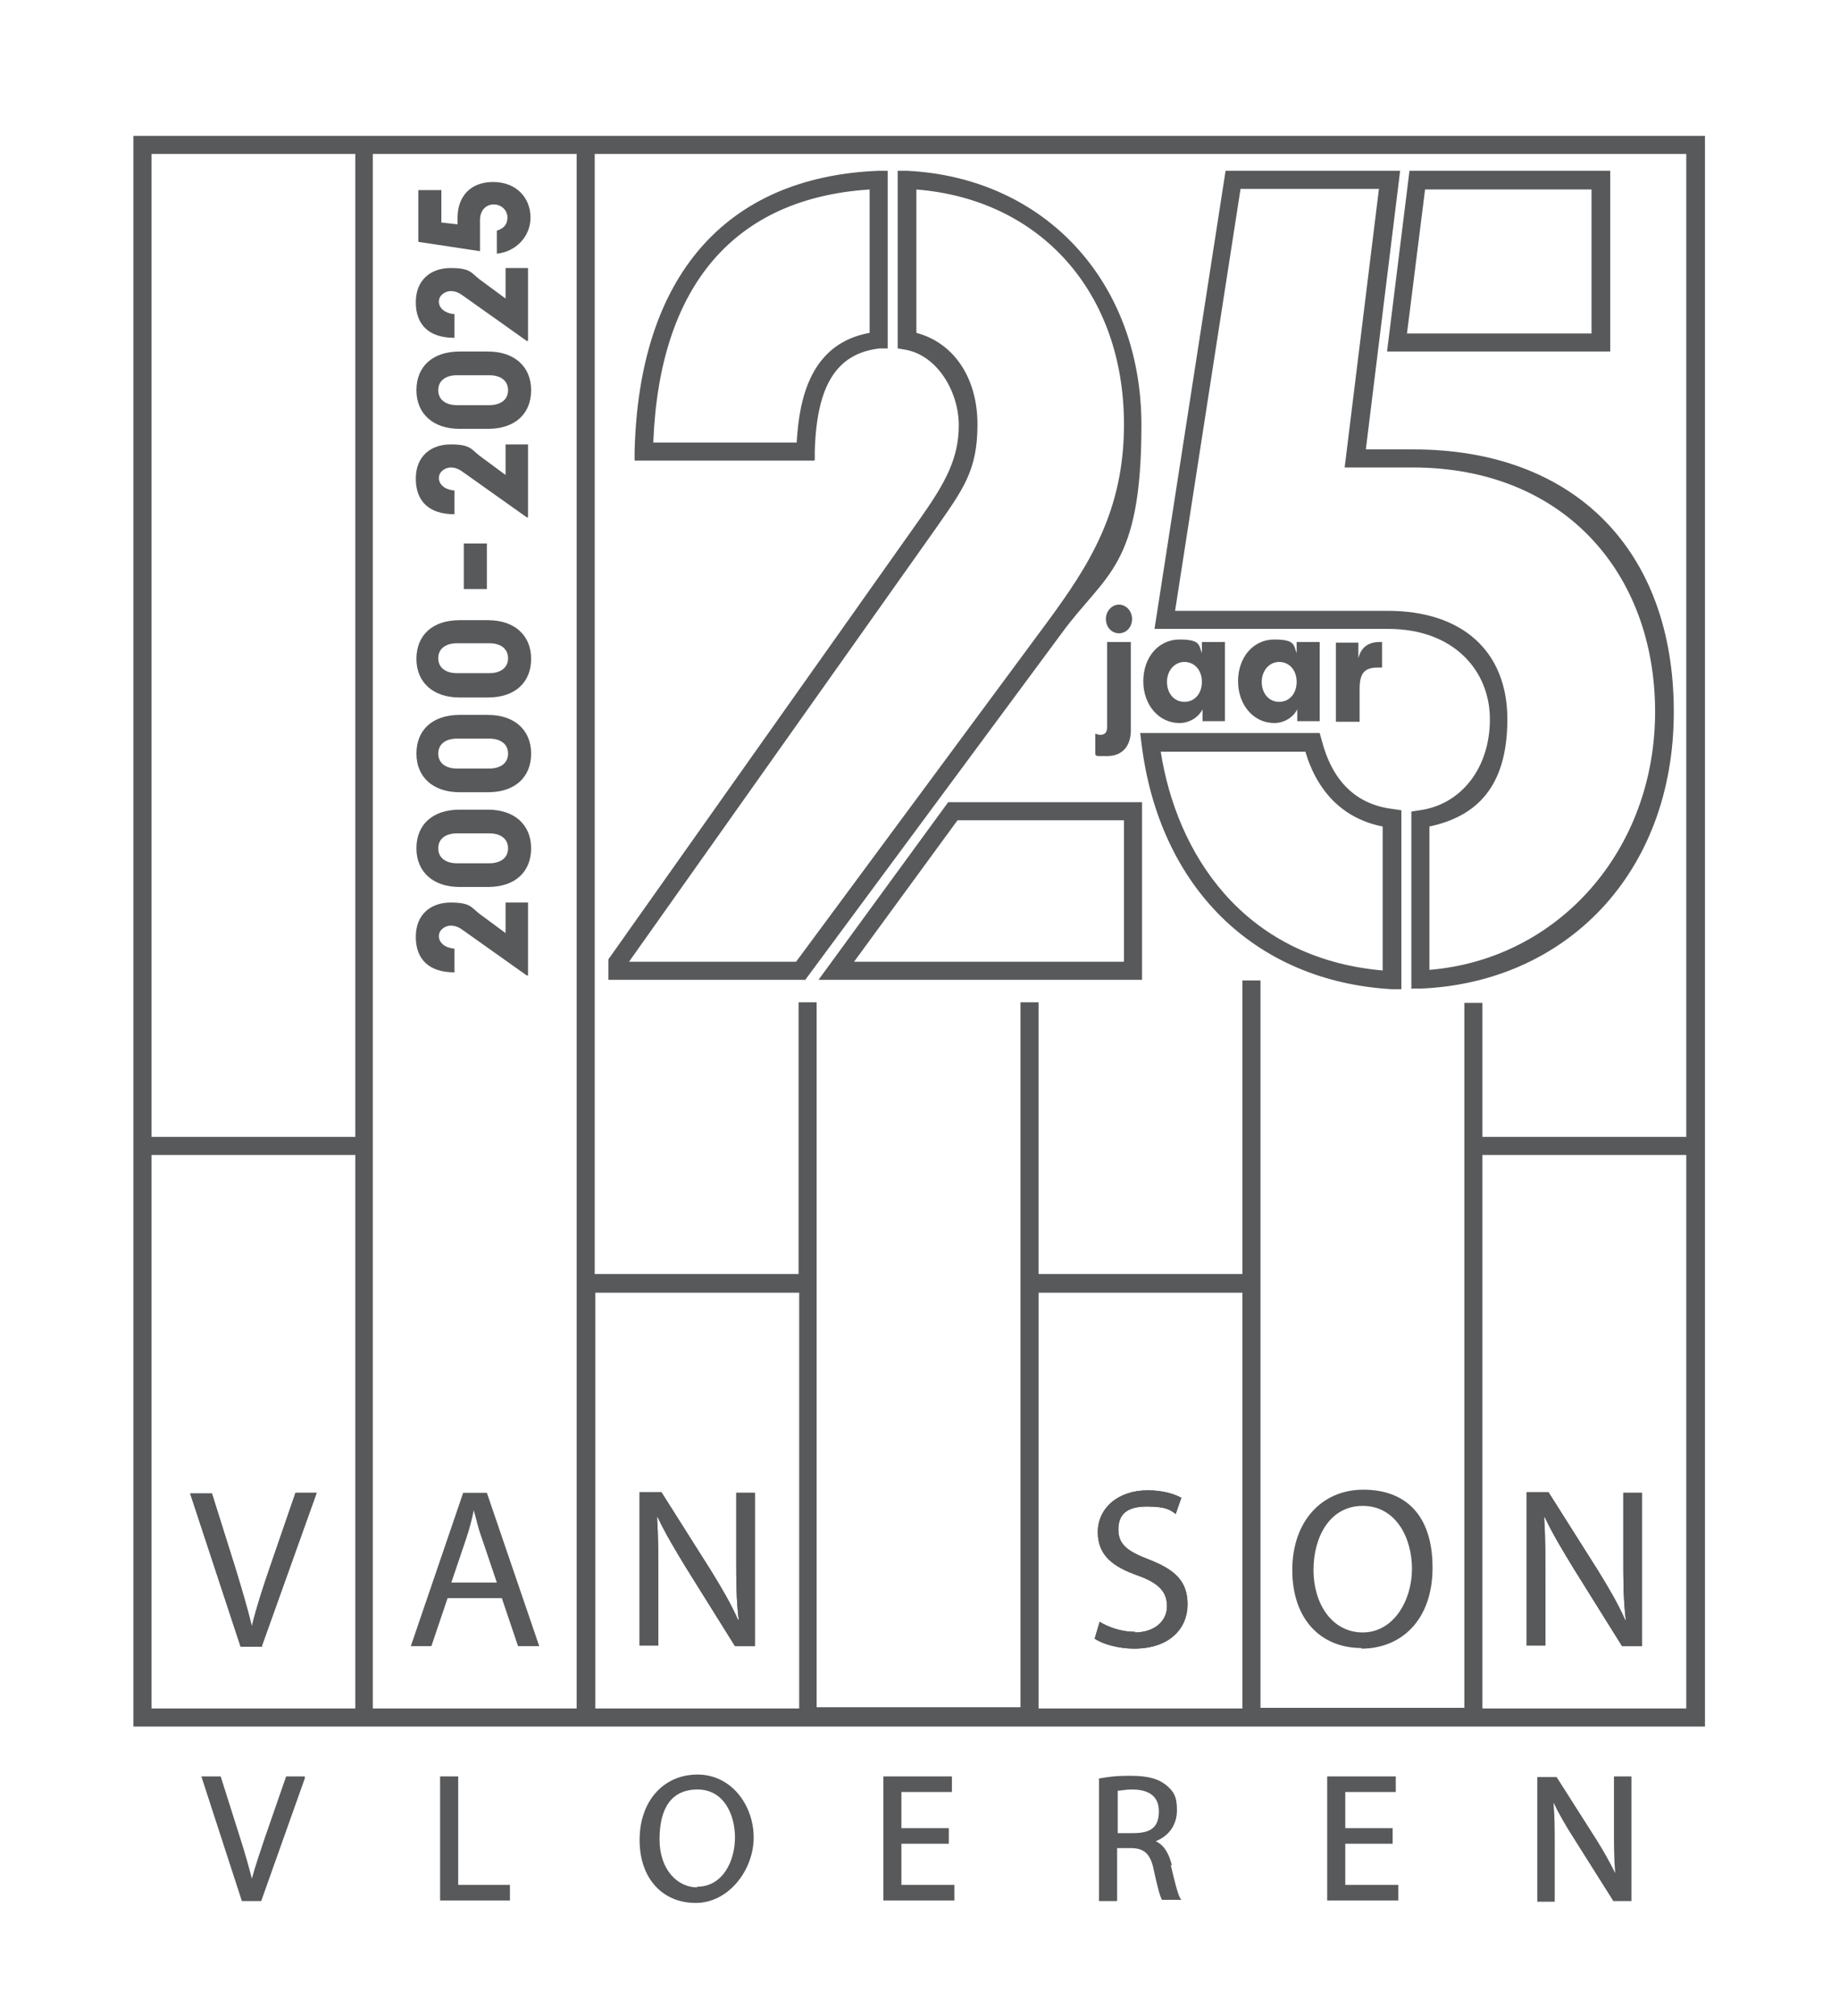 <?xml version="1.0" encoding="UTF-8"?>
<svg id="Layer_1" xmlns="http://www.w3.org/2000/svg" xmlns:xlink="http://www.w3.org/1999/xlink" version="1.1" viewBox="0 0 295 323.4">
  <!-- Generator: Adobe Illustrator 29.4.0, SVG Export Plug-In . SVG Version: 2.1.0 Build 152)  -->
  <defs>
    <style>
      .st0 {
        fill: none;
      }

      .st1 {
        fill: #58595b;
      }

      .st2 {
        clip-path: url(#clippath-1);
      }

      .st3 {
        fill: #fff;
      }

      .st4 {
        clip-path: url(#clippath);
      }
    </style>
    <clipPath id="clippath">
      <rect class="st0" width="295" height="323.4"/>
    </clipPath>
    <clipPath id="clippath-1">
      <rect class="st0" width="295" height="323.4"/>
    </clipPath>
  </defs>
  <rect class="st3" width="295" height="323.4"/>
  <g class="st4">
    <path class="st1" d="M42,264.1l8.8-24.6h-3.4l-4.2,12.2c-1.1,3.2-2.1,6.3-2.8,9.2h0c-.7-2.9-1.6-5.9-2.6-9.2l-3.8-12.1h-3.5l8.1,24.6h3.5Z"/>
    <path class="st1" d="M105.6,253.6c0-4.1,0-7.1-.2-10.2h.1c1.2,2.6,2.9,5.4,4.6,8.2l7.8,12.5h3.2v-24.6h-3v10.3c0,3.8,0,6.8.4,10.1h-.1c-1.1-2.5-2.6-5.1-4.4-8l-7.9-12.5h-3.5v24.6h3v-10.5Z"/>
    <path class="st1" d="M182.1,261.8c-2.2,0-4.2-.7-5.7-1.6l-.8,2.7c1.3.9,3.9,1.6,6.3,1.6,5.8,0,8.6-3.3,8.6-7.1s-2.1-5.6-6.2-7.2c-3.4-1.3-4.9-2.4-4.9-4.8s1.3-3.7,4.6-3.7,3.9.7,4.6,1.2l.9-2.6c-1.1-.6-2.9-1.2-5.4-1.2-4.8,0-8,2.9-8,6.7s2.5,5.6,6.5,7c3.3,1.2,4.6,2.6,4.6,4.9s-1.9,4.2-5.2,4.2"/>
    <path class="st1" d="M218.4,264.5c6.3,0,11.4-4.5,11.4-13s-4.4-12.5-11.1-12.5-11.4,5.1-11.4,12.9,4.5,12.5,11.1,12.5M218.6,241.6c5.3,0,7.9,5.1,7.9,10.1s-2.9,10.2-7.9,10.2-7.9-4.7-7.9-10,2.6-10.3,7.9-10.3"/>
    <path class="st1" d="M247.9,253.6c0-4.1,0-7.1-.2-10.2h.1c1.2,2.6,2.9,5.4,4.6,8.2l7.8,12.5h3.2v-24.6h-3v10.3c0,3.8,0,6.8.4,10.1h-.1c-1.1-2.5-2.6-5.1-4.4-8l-7.9-12.5h-3.5v24.6h3v-10.5Z"/>
    <path class="st1" d="M42.5,294.8c-.7,2.1-1.5,4.4-2.1,6.6-.5-2-1.1-4.1-1.9-6.6l-3.1-9.8h-3.1l6.5,20h3.1l7-19.7v-.3c0,0-3,0-3,0l-3.4,9.8Z"/>
    <polygon class="st1" points="73.5 285 70.6 285 70.6 304.9 81.8 304.9 81.8 302.4 73.5 302.4 73.5 285"/>
    <path class="st1" d="M111.9,284.7c-5.5,0-9.3,4.3-9.3,10.5s3.7,10.1,9,10.1,9.3-5.3,9.3-10.5-3.6-10.1-9-10.1M111.8,302.8c-3,0-6-2.7-6-7.7s1.9-8,6.1-8,6,4,6,7.7-1.9,7.9-6.1,7.9"/>
    <polygon class="st1" points="144.6 295.8 152.2 295.8 152.2 293.3 144.6 293.3 144.6 287.5 152.7 287.5 152.7 285 141.7 285 141.7 304.9 153.1 304.9 153.1 302.4 144.6 302.4 144.6 295.8"/>
    <path class="st1" d="M188,299.3c-.5-2-1.3-3.3-2.6-3.9,2.2-.9,3.4-2.7,3.4-5s-.6-3-1.6-3.9c-1.3-1.1-3-1.6-5.8-1.6s-3.6.2-4.9.4h-.2v19.7h2.9v-8.5h2.2c2.2,0,3.2,1,3.7,3.6.6,2.8,1,4.2,1.3,4.7h0c0,0,3.1,0,3.1,0l-.2-.3c-.4-.7-.9-2.8-1.5-5.3M181.7,294.1h-2.4v-6.8c.4,0,1.2-.2,2.3-.2,2,0,4.3.6,4.3,3.5s-1.7,3.5-4.2,3.5"/>
    <polygon class="st1" points="215.8 295.8 223.4 295.8 223.4 293.3 215.8 293.3 215.8 287.5 223.9 287.5 223.9 285 212.9 285 212.9 304.9 224.3 304.9 224.3 302.4 215.8 302.4 215.8 295.8"/>
    <path class="st1" d="M258.9,293.4c0,2.5,0,4.8.2,7.1-.9-1.8-1.9-3.6-3.1-5.5l-6.3-9.9h0c0,0-3.1,0-3.1,0v20h2.8v-8.6c0-2.9,0-5.1-.2-7.3.8,1.7,1.9,3.6,3.3,5.8l6.3,10h2.9v-20h-2.8v8.4Z"/>
    <path class="st1" d="M237.8,21.8H21.4v255.2h252.1V21.8h-35.6ZM57,274.1H24.3v-88.8h32.7v88.8ZM57,114.6v67.8H24.3V24.7h32.7v89.9ZM92.5,204.5v69.6h-32.7V24.7h32.7v179.8ZM128.2,274.1h-32.7v-66.7h32.7v66.7ZM199.3,274.1h-32.7v-66.7h32.7v66.7ZM270.5,274.1h-32.7v-88.8h32.7v88.8ZM270.5,182.4h-32.7v-21.5h-2.9v113.1h-32.7v-116.7h-2.9v47.1h-32.7v-43.6h-2.9v113.1h-32.7v-113.1h-2.9v43.6h-32.7V24.7h175.1v157.7Z"/>
    <path class="st1" d="M182.1,261.8c-2.2,0-4.2-.7-5.7-1.6l-.8,2.7c1.3.9,3.9,1.6,6.3,1.6,5.8,0,8.6-3.3,8.6-7.1s-2.1-5.6-6.2-7.2c-3.4-1.3-4.9-2.4-4.9-4.8s1.3-3.7,4.6-3.7,3.9.7,4.6,1.2l.9-2.6c-1.1-.6-2.9-1.2-5.4-1.2-4.8,0-8,2.9-8,6.7s2.5,5.6,6.5,7c3.3,1.2,4.6,2.6,4.6,4.9s-1.9,4.2-5.2,4.2"/>
    <path class="st1" d="M105.6,253.6c0-4.1,0-7.1-.2-10.2h.1c1.2,2.6,2.9,5.4,4.6,8.2l7.8,12.5h3.2v-24.6h-3v10.3c0,3.8,0,6.8.4,10.1h-.1c-1.1-2.5-2.6-5.1-4.4-8l-7.9-12.5h-3.5v24.6h3v-10.5Z"/>
    <path class="st1" d="M247.9,253.6c0-4.1,0-7.1-.2-10.2h.1c1.2,2.6,2.9,5.4,4.6,8.2l7.8,12.5h3.2v-24.6h-3v10.3c0,3.8,0,6.8.4,10.1h-.1c-1.1-2.5-2.6-5.1-4.4-8l-7.9-12.5h-3.5v24.6h3v-10.5Z"/>
    <path class="st1" d="M42,264.1l8.8-24.6h-3.4l-4.2,12.2c-1.1,3.2-2.1,6.3-2.8,9.2h0c-.7-2.9-1.6-5.9-2.6-9.2l-3.8-12.1h-3.5l8.1,24.6h3.5Z"/>
    <path class="st1" d="M78.1,239.5h-3.8l-8.4,24.6h3.3l2.6-7.7h8.7l2.6,7.7h3.4l-8.4-24.6ZM72.4,253.9l2.4-7.1c.5-1.5.9-3,1.2-4.5h0c.4,1.4.7,2.9,1.3,4.5l2.4,7.1h-7.5Z"/>
  </g>
  <g class="st2">
    <path class="st1" d="M224.7,158.7h-1.5c-22-1.3-37.3-16.4-40.1-39.5l-.2-1.6h28.8l.3,1.1c1.7,6.6,5.5,10.4,11.5,11.1l1.3.2v28.7ZM186.2,120.6c2.5,16.1,13,33.1,35.6,35.1v-23.1c-6.1-1.2-10.4-5.3-12.4-12h-23.3ZM226.4,158.7v-28.5l1.3-.2c6.7-.9,11.3-6.8,11.3-14.6s-5.8-14.5-16.3-14.5h-37.5l11.4-73.5h28l-5.5,44.7h7.6c25.8,0,41.8,16.1,41.8,42.1s-17.4,43.4-40.5,44.4h-1.5ZM229.3,132.7v22.9c20.7-1.7,36.2-19.2,36.2-41.4s-14.6-39.2-38.9-39.2h-10.9l5.5-44.7h-22.2l-10.5,67.7h34.1c12,0,19.2,6.5,19.2,17.4s-5,15.6-12.5,17.2M258.3,56.4h-35.8l3.6-29h32.2v29ZM225.7,53.5h29.6v-23.1h-26.7l-2.9,23.1Z"/>
    <path class="st1" d="M183.2,157.2h-51.9l20.8-28.5h31.1v28.5ZM137,154.3h43.3v-22.7h-26.7l-16.6,22.7ZM129.1,157.2h-31.5v-3.3l50-70.7c4.1-5.8,6.2-9.7,6.2-15s-3.4-11.2-8.6-12.1l-1.2-.2v-28.5h1.5c22.2,1.1,37.6,17.9,37.6,40.8s-5.8,23.8-12.8,33.4l-41.2,55.7ZM100.9,154.3h26.8l40.3-54.5c6.7-9.1,12.3-17.8,12.3-31.7,0-21.1-13.3-36.1-33.3-37.7v23c6,1.6,9.8,7.2,9.8,14.7s-2.4,10.5-6.7,16.7l-49.2,69.5ZM130.6,73.9h-28.8v-1.5c.7-28.1,14.6-44,39.1-45h1.5c0,0,0,28.5,0,28.5h-1.3c-6.9.8-10.1,5.9-10.4,16.5v1.4ZM104.8,71h23c.4-7.2,2.3-15.9,11.7-17.6v-23c-21.7,1.4-33.7,15.4-34.7,40.5"/>
    <path class="st1" d="M181.4,103v14.2c0,2.3-1.2,4.1-3.8,4.1s-1.3,0-1.9-.2v-3.4c.3.1.5.2.8.2.7,0,1.1-.4,1.1-1.2v-13.7h3.8ZM179.5,101.6c-1.2,0-2.1-1-2.1-2.3s1-2.3,2.1-2.3,2.1,1,2.1,2.3-.9,2.3-2.1,2.3"/>
    <path class="st1" d="M192.8,104.9v-1.9h3.7v12.7h-3.6v-1.9c-.6,1.2-2,2.2-3.7,2.2-3.3,0-5.8-2.9-5.8-6.7s2.4-6.7,5.8-6.7,3.1.9,3.6,2.2M192.8,109.4c0-1.9-1.2-3.2-2.8-3.2s-2.8,1.4-2.8,3.2,1.1,3.2,2.8,3.2,2.8-1.4,2.8-3.2"/>
    <path class="st1" d="M208,104.9v-1.9h3.7v12.7h-3.6v-1.9c-.6,1.2-2,2.2-3.7,2.2-3.3,0-5.8-2.9-5.8-6.7s2.4-6.7,5.8-6.7,3.1.9,3.6,2.2M208,109.4c0-1.9-1.2-3.2-2.8-3.2s-2.8,1.4-2.8,3.2,1.1,3.2,2.8,3.2,2.8-1.4,2.8-3.2"/>
    <path class="st1" d="M221.8,107.1h-.8c-2.1,0-2.9.9-2.9,3.4v5.3h-3.8v-12.7h3.6v2.5c.5-2,1.9-2.6,3.4-2.6h.4v4.1Z"/>
    <path class="st1" d="M72.9,156c-4.1,0-6.2-2.1-6.2-5.7s2.4-5.5,5.6-5.5,3.3.8,4.6,1.8l4.2,3.1v-4.9h3.6v11.7h-.2l-10-7.1c-.8-.6-1.4-.9-2.2-.9s-1.9.6-1.9,1.7,1.1,1.9,2.5,2v3.7Z"/>
    <path class="st1" d="M78.3,142.3h-4.6c-4.2,0-6.9-2.4-6.9-6.2s2.6-6.2,6.9-6.2h4.6c4.2,0,6.9,2.4,6.9,6.2s-2.6,6.2-6.9,6.2M73.3,133.7c-1.7,0-3,.8-3,2.4s1.3,2.4,3,2.4h5.2c1.7,0,3-.8,3-2.4s-1.3-2.4-3-2.4h-5.2Z"/>
    <path class="st1" d="M78.3,127.1h-4.6c-4.2,0-6.9-2.4-6.9-6.2s2.6-6.2,6.9-6.2h4.6c4.2,0,6.9,2.4,6.9,6.2s-2.6,6.2-6.9,6.2M73.3,118.5c-1.7,0-3,.8-3,2.4s1.3,2.4,3,2.4h5.2c1.7,0,3-.8,3-2.4s-1.3-2.4-3-2.4h-5.2Z"/>
    <path class="st1" d="M78.3,111.9h-4.6c-4.2,0-6.9-2.4-6.9-6.2s2.6-6.2,6.9-6.2h4.6c4.2,0,6.9,2.4,6.9,6.2s-2.6,6.2-6.9,6.2M73.3,103.2c-1.7,0-3,.8-3,2.4s1.3,2.4,3,2.4h5.2c1.7,0,3-.8,3-2.4s-1.3-2.4-3-2.4h-5.2Z"/>
    <rect class="st1" x="74.4" y="87.2" width="3.7" height="7.3"/>
    <path class="st1" d="M72.9,82.5c-4.1,0-6.2-2.1-6.2-5.7s2.4-5.5,5.6-5.5,3.3.8,4.6,1.8l4.2,3.1v-4.9h3.6v11.7h-.2l-10-7.1c-.8-.6-1.4-.9-2.2-.9s-1.9.6-1.9,1.7,1.1,1.9,2.5,2v3.7Z"/>
    <path class="st1" d="M78.3,68.8h-4.6c-4.2,0-6.9-2.4-6.9-6.2s2.6-6.2,6.9-6.2h4.6c4.2,0,6.9,2.4,6.9,6.2s-2.6,6.2-6.9,6.2M73.3,60.2c-1.7,0-3,.8-3,2.4s1.3,2.4,3,2.4h5.2c1.7,0,3-.8,3-2.4s-1.3-2.4-3-2.4h-5.2Z"/>
    <path class="st1" d="M72.9,54.2c-4.1,0-6.2-2.1-6.2-5.7s2.4-5.5,5.6-5.5,3.3.8,4.6,1.8l4.2,3.1v-4.9h3.6v11.7h-.2l-10-7.1c-.8-.6-1.4-.9-2.2-.9s-1.9.6-1.9,1.7,1.1,1.9,2.5,2v3.7Z"/>
    <path class="st1" d="M73.4,34.9c0-3.2,1.9-5.7,5.7-5.7s6,2.6,6,5.7-2.4,5.5-5.4,5.8v-3.7c1-.3,1.7-.9,1.7-2.1s-1-2.1-2.2-2.1-2.2.9-2.2,2.5v5l-9.9-1.5v-8.3h3.7v5.2l2.6.3v-1.3Z"/>
  </g>
</svg>